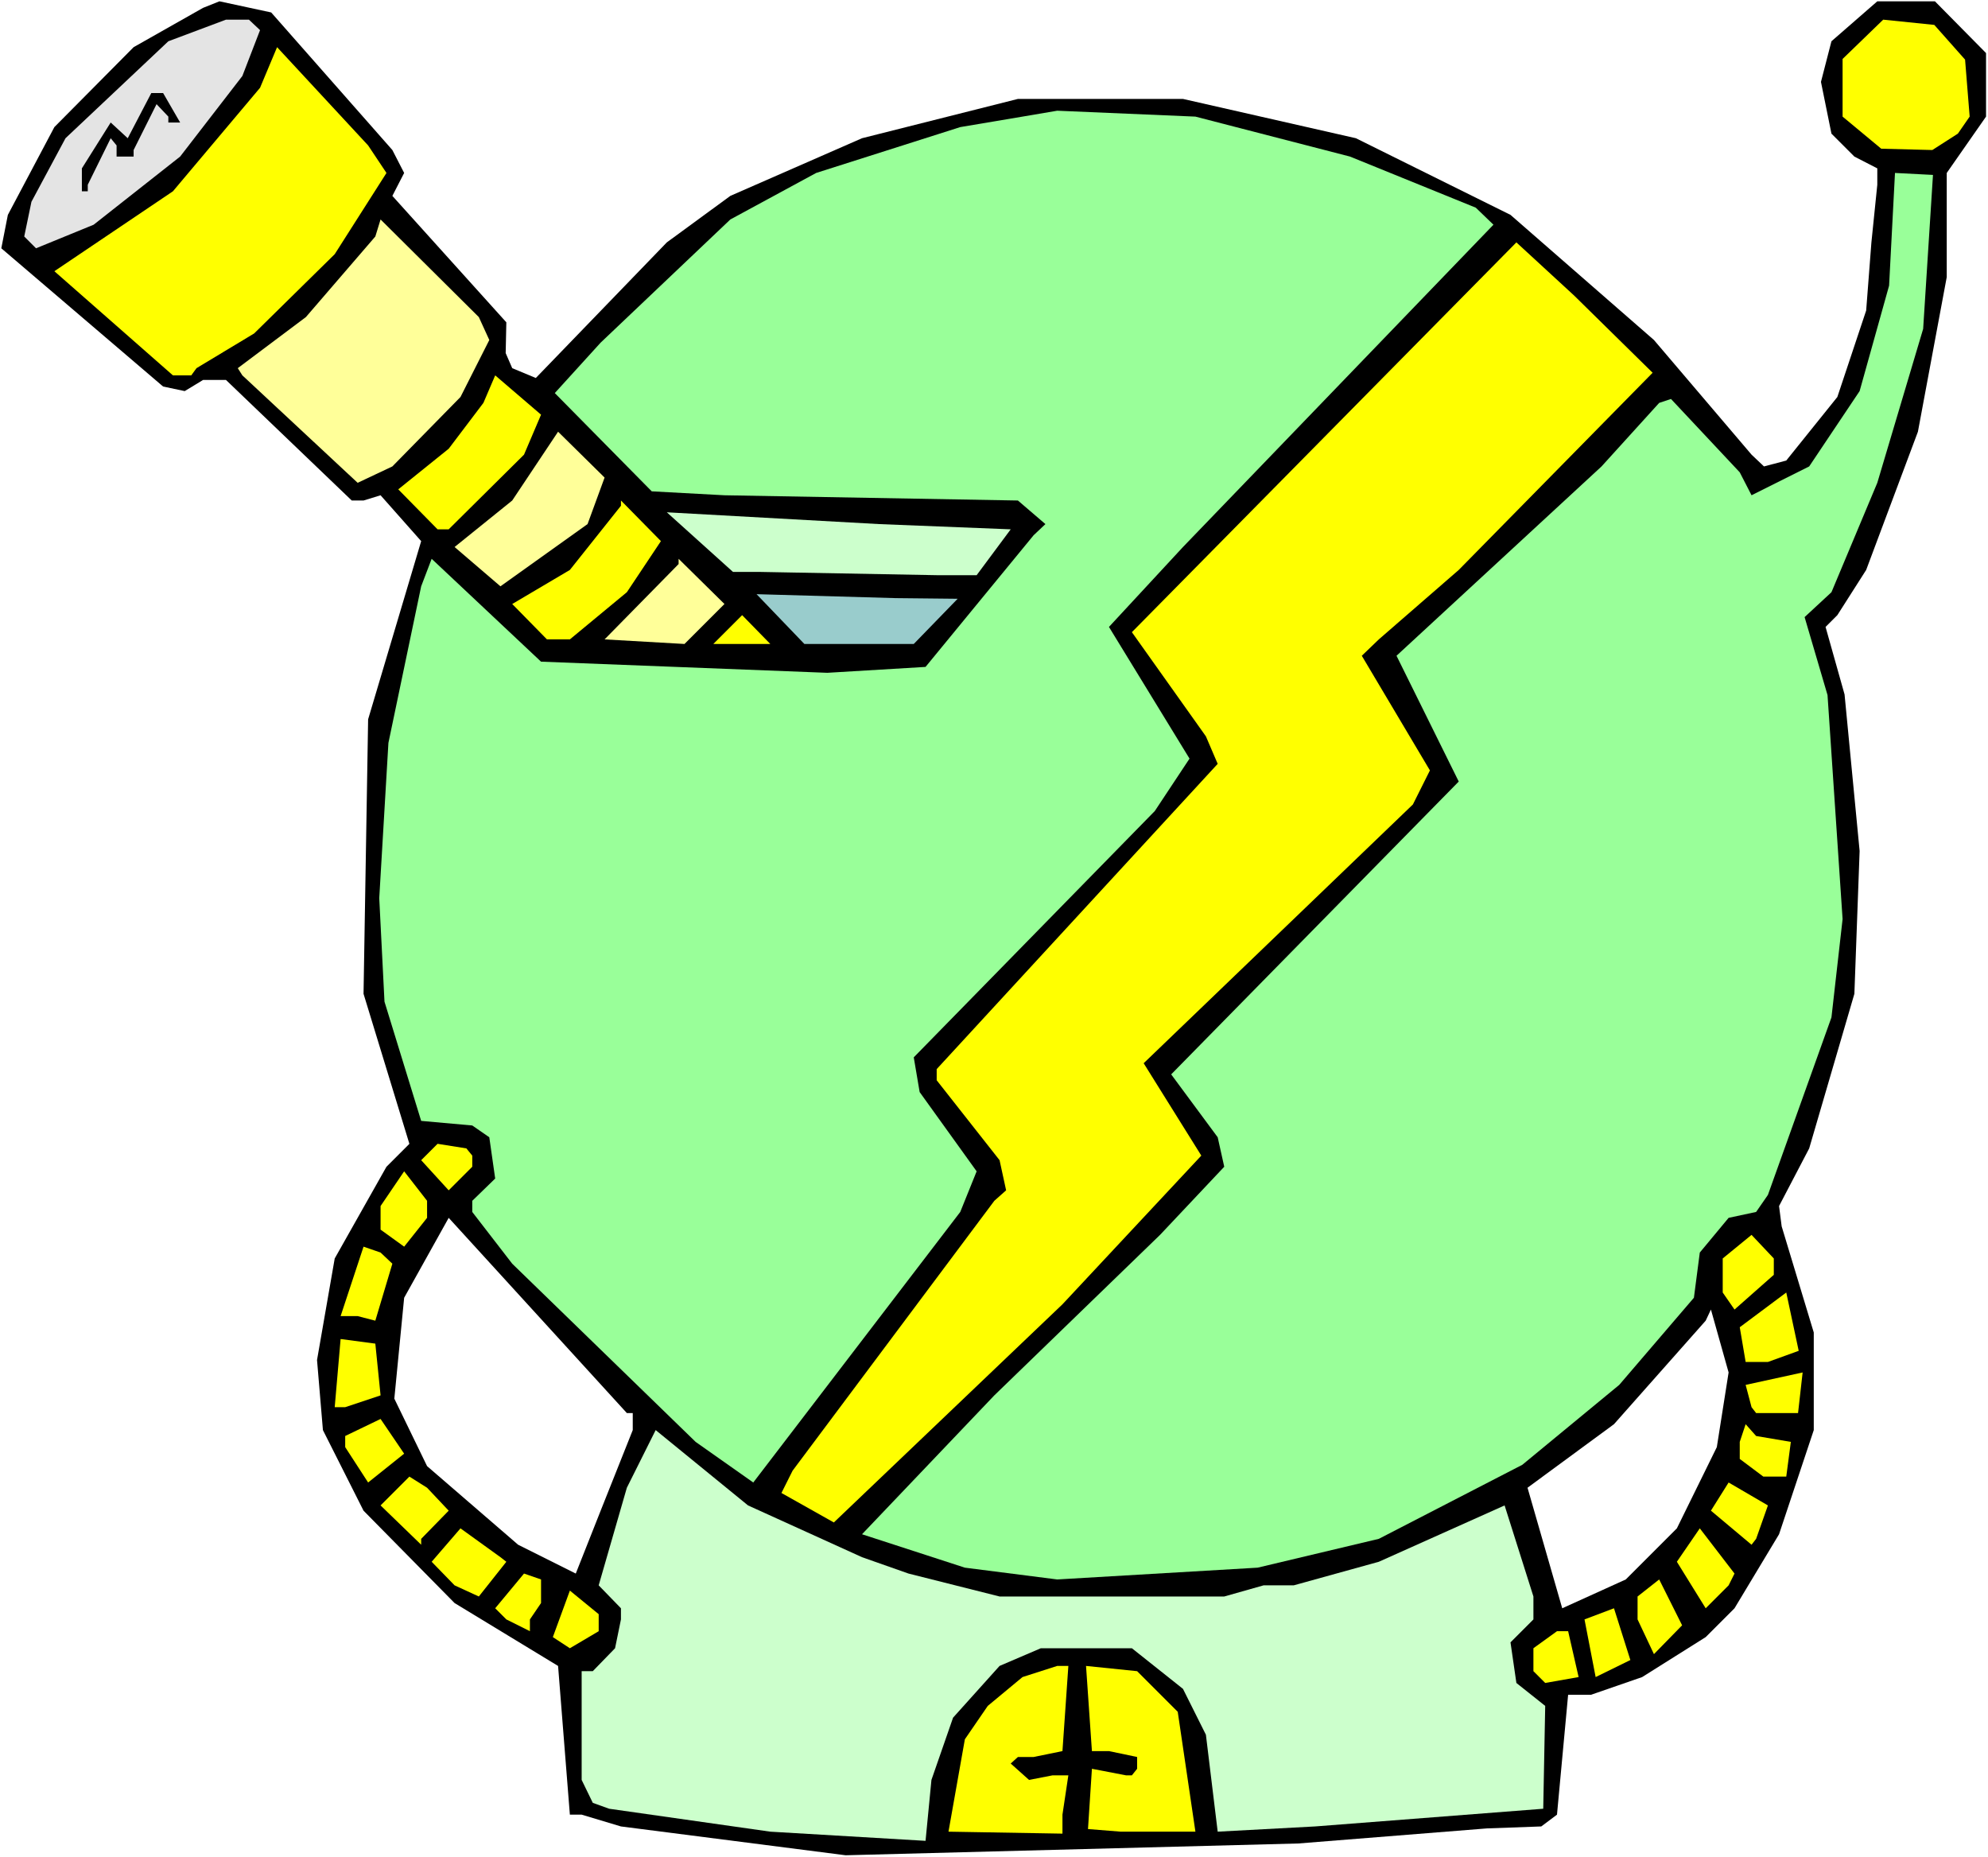 <?xml version="1.0" encoding="UTF-8" standalone="no"?>
<svg
   version="1.0"
   width="129.766mm"
   height="121.216mm"
   id="svg40"
   sodipodi:docname="Alien Building 22.wmf"
   xmlns:inkscape="http://www.inkscape.org/namespaces/inkscape"
   xmlns:sodipodi="http://sodipodi.sourceforge.net/DTD/sodipodi-0.dtd"
   xmlns="http://www.w3.org/2000/svg"
   xmlns:svg="http://www.w3.org/2000/svg">
  <rect width="100%" height="100%" fill="#808080" stroke="none"/>
  <sodipodi:namedview
     id="namedview40"
     pagecolor="#ffffff"
     bordercolor="#000000"
     borderopacity="0.25"
     inkscape:showpageshadow="2"
     inkscape:pageopacity="0.0"
     inkscape:pagecheckerboard="0"
     inkscape:deskcolor="#d1d1d1"
     inkscape:document-units="mm" />
  <defs
     id="defs1">
    <pattern
       id="WMFhbasepattern"
       patternUnits="userSpaceOnUse"
       width="6"
       height="6"
       x="0"
       y="0" />
  </defs>
  <path
     style="fill:#ffffff;fill-opacity:1;fill-rule:evenodd;stroke:none"
     d="M 0,458.139 H 490.455 V 0 H 0 Z"
     id="path1" />
  <path
     style="fill:#000000;fill-opacity:1;fill-rule:evenodd;stroke:none"
     d="m 96.798,37.007 2.909,5.656 -2.909,5.656 28.118,31.189 -0.162,7.595 1.616,3.717 5.818,2.424 32.32,-33.451 15.675,-11.474 32.482,-14.221 38.461,-9.696 h 40.723 l 42.662,9.696 38.138,18.907 35.39,30.866 24.078,28.28 3.07,2.909 5.494,-1.454 12.605,-15.675 7.11,-21.331 1.293,-16.806 1.454,-14.221 v -4.04 l -5.656,-2.909 -5.656,-5.656 -2.586,-12.766 2.586,-10.019 11.312,-9.858 h 14.221 L 489.971,13.09 v 15.675 l -9.696,13.898 V 68.357 l -7.11,38.138 -12.766,34.098 -7.11,11.15 -2.909,2.909 4.686,16.645 3.717,38.623 -1.293,35.229 -11.15,38.138 -7.434,14.221 0.646,5.01 7.918,26.179 v 24.079 l -8.565,25.695 -10.989,18.261 -7.11,7.11 -15.675,9.858 -12.605,4.363 h -5.656 l -2.747,29.573 -3.878,2.909 -13.413,0.485 -46.541,3.717 -111.665,2.909 -55.429,-7.11 -9.696,-2.909 h -2.909 l -2.909,-36.683 -25.533,-15.514 -22.462,-22.786 -10.019,-19.877 -1.454,-17.291 4.363,-25.048 12.766,-22.624 5.656,-5.656 -11.312,-37.007 1.131,-67.711 13.09,-43.955 -10.019,-11.312 -4.202,1.293 H 86.779 L 55.752,93.729 H 50.096 L 45.571,96.476 40.238,95.345 0.323,61.247 1.939,53.005 13.413,31.351 32.966,11.635 50.096,1.939 54.136,0.323 66.902,3.07 Z"
     id="path2" />
  <path
     style="fill:#e4e4e4;fill-opacity:1;fill-rule:evenodd;stroke:none"
     d="M 64.155,7.434 59.792,18.746 44.44,38.623 23.109,55.429 8.888,61.247 5.979,58.338 7.757,49.773 16.16,34.098 41.531,10.181 55.752,4.848 h 5.656 z"
     id="path3" />
  <path
     style="fill:#ffff00;fill-opacity:1;fill-rule:evenodd;stroke:none"
     d="m 484.799,14.706 1.131,14.059 -2.909,4.202 -6.302,4.04 -12.605,-0.323 -9.534,-7.918 V 14.544 l 10.019,-9.696 12.605,1.293 z"
     id="path4" />
  <path
     style="fill:#ffff00;fill-opacity:1;fill-rule:evenodd;stroke:none"
     d="M 95.344,42.663 82.578,62.701 62.701,82.255 48.48,90.82 47.187,92.597 H 42.662 L 13.413,66.903 42.662,47.187 64.155,21.655 68.357,11.635 90.819,35.875 Z"
     id="path5" />
  <path
     style="fill:#000000;fill-opacity:1;fill-rule:evenodd;stroke:none"
     d="m 44.44,30.219 h -2.909 v -1.454 l -2.909,-3.07 -5.656,11.312 v 1.616 h -4.202 v -2.747 l -1.454,-1.778 -5.656,11.474 v 1.616 h -1.454 v -5.656 l 7.11,-11.312 4.202,3.878 5.818,-11.15 h 2.909 z"
     id="path6" />
  <path
     style="fill:#99ff99;fill-opacity:1;fill-rule:evenodd;stroke:none"
     d="m 333.057,38.623 31.027,12.605 4.363,4.202 -76.598,79.508 -18.261,19.715 19.877,32.482 -8.565,12.928 -59.469,60.762 1.454,8.565 14.059,19.554 -4.04,10.019 -51.066,66.741 -14.221,-10.019 -45.248,-43.955 -9.858,-12.766 v -2.747 l 5.656,-5.494 -1.454,-10.181 -4.202,-2.909 -12.605,-1.131 -9.05,-29.411 -1.293,-25.533 2.262,-38.299 8.08,-38.623 2.586,-6.787 26.987,25.371 70.619,2.747 24.24,-1.454 26.664,-32.482 2.909,-2.747 -6.787,-5.818 -72.397,-1.293 -17.938,-0.97 -23.917,-24.24 11.312,-12.443 31.997,-30.381 21.17,-11.474 35.552,-11.312 15.352,-2.586 8.565,-1.454 34.098,1.454 z"
     id="path7" />
  <path
     style="fill:#99ff99;fill-opacity:1;fill-rule:evenodd;stroke:none"
     d="m 474.457,81.124 -11.312,37.976 -11.312,26.987 -6.626,6.141 5.656,19.231 3.717,55.268 -2.747,24.24 -15.675,43.794 -2.909,4.202 -6.787,1.454 -7.11,8.565 -1.454,11.15 -18.422,21.493 -23.917,19.715 -35.39,18.261 -29.896,7.11 -49.45,2.909 -22.786,-2.909 -25.371,-8.242 32.643,-34.259 40.885,-39.592 15.837,-16.806 -1.616,-7.272 -11.474,-15.514 70.942,-72.236 -15.352,-31.027 50.581,-46.703 14.221,-15.675 2.909,-0.97 16.968,18.099 2.909,5.656 14.221,-7.11 12.443,-18.584 7.272,-26.018 1.454,-27.795 9.373,0.485 z"
     id="path8" />
  <path
     style="fill:#ffff99;fill-opacity:1;fill-rule:evenodd;stroke:none"
     d="M 120.715,83.871 113.605,97.93 96.798,115.06 88.234,119.1 59.792,92.597 58.661,90.82 75.467,78.215 92.597,58.338 93.889,54.136 118.129,78.215 Z"
     id="path9" />
  <path
     style="fill:#ffff00;fill-opacity:1;fill-rule:evenodd;stroke:none"
     d="m 407.716,91.951 -47.834,48.642 -19.715,17.13 -4.202,4.04 16.806,28.28 -4.202,8.403 -66.418,63.832 14.221,22.786 -34.259,36.683 -56.398,53.813 -12.928,-7.272 2.747,-5.494 49.773,-66.58 2.909,-2.586 -1.616,-7.434 -15.514,-19.715 v -2.747 l 69.326,-75.306 -2.909,-6.787 -18.261,-25.695 94.859,-96.153 14.221,13.09 z"
     id="path10" />
  <path
     style="fill:#ffff00;fill-opacity:1;fill-rule:evenodd;stroke:none"
     d="m 129.28,112.151 -18.584,18.422 h -2.747 l -9.696,-9.858 12.443,-10.019 8.565,-11.312 2.909,-6.787 11.312,9.696 z"
     id="path11" />
  <path
     style="fill:#ffff99;fill-opacity:1;fill-rule:evenodd;stroke:none"
     d="m 144.955,129.281 -21.493,15.352 -11.312,-9.696 14.221,-11.474 11.312,-16.968 11.474,11.312 z"
     id="path12" />
  <path
     style="fill:#ffff00;fill-opacity:1;fill-rule:evenodd;stroke:none"
     d="m 154.651,146.087 -14.059,11.635 h -5.656 l -8.565,-8.726 14.221,-8.403 12.605,-15.837 v -1.293 l 9.858,10.019 z"
     id="path13" />
  <path
     style="fill:#ccffcc;fill-opacity:1;fill-rule:evenodd;stroke:none"
     d="m 249.349,130.574 -8.403,11.312 h -9.858 l -43.794,-0.808 h -6.464 l -16.322,-14.706 52.358,2.909 z"
     id="path14" />
  <path
     style="fill:#ffff99;fill-opacity:1;fill-rule:evenodd;stroke:none"
     d="m 168.872,158.854 -19.715,-1.131 18.261,-18.584 v -1.293 l 11.312,11.15 z"
     id="path15" />
  <path
     style="fill:#99cccc;fill-opacity:1;fill-rule:evenodd;stroke:none"
     d="m 236.259,147.703 -10.827,11.15 h -26.987 l -11.797,-12.282 34.259,0.97 z"
     id="path16" />
  <path
     style="fill:#ffff00;fill-opacity:1;fill-rule:evenodd;stroke:none"
     d="m 175.982,158.854 7.11,-7.11 6.949,7.11 z"
     id="path17" />
  <path
     style="fill:#ffff00;fill-opacity:1;fill-rule:evenodd;stroke:none"
     d="m 116.513,285.064 v 2.747 l -5.818,5.818 -6.787,-7.434 4.04,-4.04 7.11,1.131 z"
     id="path18" />
  <path
     style="fill:#ffff00;fill-opacity:1;fill-rule:evenodd;stroke:none"
     d="m 105.363,300.416 -5.656,7.11 -5.818,-4.202 v -5.818 l 5.818,-8.565 5.656,7.272 z"
     id="path19" />
  <path
     style="fill:#ffffff;fill-opacity:1;fill-rule:evenodd;stroke:none"
     d="m 156.105,348.573 v 4.202 l -7.918,19.877 -6.141,15.514 -14.221,-7.11 -22.462,-19.392 -8.08,-16.645 2.424,-24.887 10.989,-19.715 43.955,48.157 z"
     id="path20" />
  <path
     style="fill:#ffff00;fill-opacity:1;fill-rule:evenodd;stroke:none"
     d="m 437.612,314.475 -9.696,8.565 -2.909,-4.202 v -8.403 l 7.11,-5.818 5.494,5.818 z"
     id="path21" />
  <path
     style="fill:#ffff00;fill-opacity:1;fill-rule:evenodd;stroke:none"
     d="m 96.798,311.728 -4.202,14.059 -4.363,-1.131 h -4.202 l 5.656,-17.13 4.202,1.454 z"
     id="path22" />
  <path
     style="fill:#ffff00;fill-opacity:1;fill-rule:evenodd;stroke:none"
     d="m 443.753,333.221 -7.595,2.747 h -5.494 l -1.454,-8.565 11.474,-8.565 z"
     id="path23" />
  <path
     style="fill:#ffffff;fill-opacity:1;fill-rule:evenodd;stroke:none"
     d="m 423.553,356.976 -9.858,20.039 -12.605,12.605 -15.675,7.11 -8.565,-29.735 21.331,-15.675 22.624,-25.533 1.293,-2.747 4.363,15.514 z"
     id="path24" />
  <path
     style="fill:#ffff00;fill-opacity:1;fill-rule:evenodd;stroke:none"
     d="m 93.889,344.21 -8.726,2.909 h -2.586 l 1.454,-16.806 8.565,1.131 z"
     id="path25" />
  <path
     style="fill:#ffff00;fill-opacity:1;fill-rule:evenodd;stroke:none"
     d="m 433.249,348.573 -1.131,-1.454 -1.454,-5.494 14.059,-3.07 -1.131,10.019 z"
     id="path26" />
  <path
     style="fill:#ffff00;fill-opacity:1;fill-rule:evenodd;stroke:none"
     d="m 90.819,365.703 -5.656,-8.726 v -2.747 l 8.726,-4.202 5.818,8.565 z"
     id="path27" />
  <path
     style="fill:#ffff00;fill-opacity:1;fill-rule:evenodd;stroke:none"
     d="m 441.814,355.684 -1.131,8.565 h -5.656 l -5.818,-4.363 v -4.202 l 1.454,-4.363 2.586,2.909 z"
     id="path28" />
  <path
     style="fill:#ccffcc;fill-opacity:1;fill-rule:evenodd;stroke:none"
     d="m 212.665,384.125 11.474,4.04 22.462,5.656 h 55.429 l 9.696,-2.747 h 7.434 l 21.008,-5.818 31.027,-13.898 7.11,22.463 v 5.656 l -5.656,5.656 1.454,10.019 7.11,5.656 -0.485,25.371 -56.237,4.363 -24.078,1.293 -2.909,-23.917 -5.656,-11.312 -12.605,-10.019 h -22.462 l -10.181,4.363 -11.474,12.766 -5.333,15.352 -1.454,15.029 -38.299,-2.262 -39.754,-5.656 -4.04,-1.454 -2.747,-5.656 v -26.826 h 2.747 l 5.494,-5.656 1.454,-7.11 v -2.747 l -5.494,-5.656 6.949,-24.079 7.11,-14.221 22.786,18.584 z"
     id="path29" />
  <path
     style="fill:#ffff00;fill-opacity:1;fill-rule:evenodd;stroke:none"
     d="m 110.696,372.652 -6.787,6.949 v 1.454 l -10.019,-9.696 7.11,-7.11 4.363,2.747 z"
     id="path30" />
  <path
     style="fill:#ffff00;fill-opacity:1;fill-rule:evenodd;stroke:none"
     d="m 433.249,379.601 -1.131,1.454 -10.019,-8.403 4.363,-6.949 9.696,5.656 z"
     id="path31" />
  <path
     style="fill:#ffff00;fill-opacity:1;fill-rule:evenodd;stroke:none"
     d="m 124.917,385.257 -6.787,8.565 -5.979,-2.747 -5.656,-5.818 7.11,-8.242 9.858,7.11 z"
     id="path32" />
  <path
     style="fill:#ffff00;fill-opacity:1;fill-rule:evenodd;stroke:none"
     d="m 426.462,391.074 -5.656,5.656 -7.11,-11.474 5.656,-8.242 8.565,11.15 z"
     id="path33" />
  <path
     style="fill:#ffff00;fill-opacity:1;fill-rule:evenodd;stroke:none"
     d="m 133.481,395.437 -2.747,4.04 v 2.909 l -5.818,-2.909 -2.747,-2.747 7.11,-8.565 4.202,1.454 z"
     id="path34" />
  <path
     style="fill:#ffff00;fill-opacity:1;fill-rule:evenodd;stroke:none"
     d="m 408.04,408.042 -4.04,-8.565 v -5.656 l 5.333,-4.202 5.656,11.312 z"
     id="path35" />
  <path
     style="fill:#ffff00;fill-opacity:1;fill-rule:evenodd;stroke:none"
     d="m 147.702,402.386 -7.11,4.202 -4.202,-2.747 4.202,-11.474 7.11,5.818 z"
     id="path36" />
  <path
     style="fill:#ffff00;fill-opacity:1;fill-rule:evenodd;stroke:none"
     d="m 393.657,413.698 -2.747,-14.221 7.272,-2.747 4.04,12.766 z"
     id="path37" />
  <path
     style="fill:#ffff00;fill-opacity:1;fill-rule:evenodd;stroke:none"
     d="m 389.456,413.698 -8.242,1.454 -2.909,-2.909 v -5.656 l 5.818,-4.202 h 2.747 z"
     id="path38" />
  <path
     style="fill:#ffff00;fill-opacity:1;fill-rule:evenodd;stroke:none"
     d="m 262.115,431.959 -7.11,1.454 h -3.878 l -1.778,1.616 4.525,4.04 5.818,-1.131 h 3.878 l -1.454,9.696 v 4.686 l -28.118,-0.485 4.04,-22.786 5.656,-8.242 8.565,-7.11 8.565,-2.747 h 2.747 z"
     id="path39" />
  <path
     style="fill:#ffff00;fill-opacity:1;fill-rule:evenodd;stroke:none"
     d="m 290.556,422.263 4.363,29.573 h -18.422 l -8.08,-0.646 0.97,-14.867 8.403,1.616 h 1.454 l 1.293,-1.616 v -2.909 l -6.949,-1.454 h -4.202 l -1.454,-21.008 12.605,1.293 z"
     id="path40" />
</svg>
